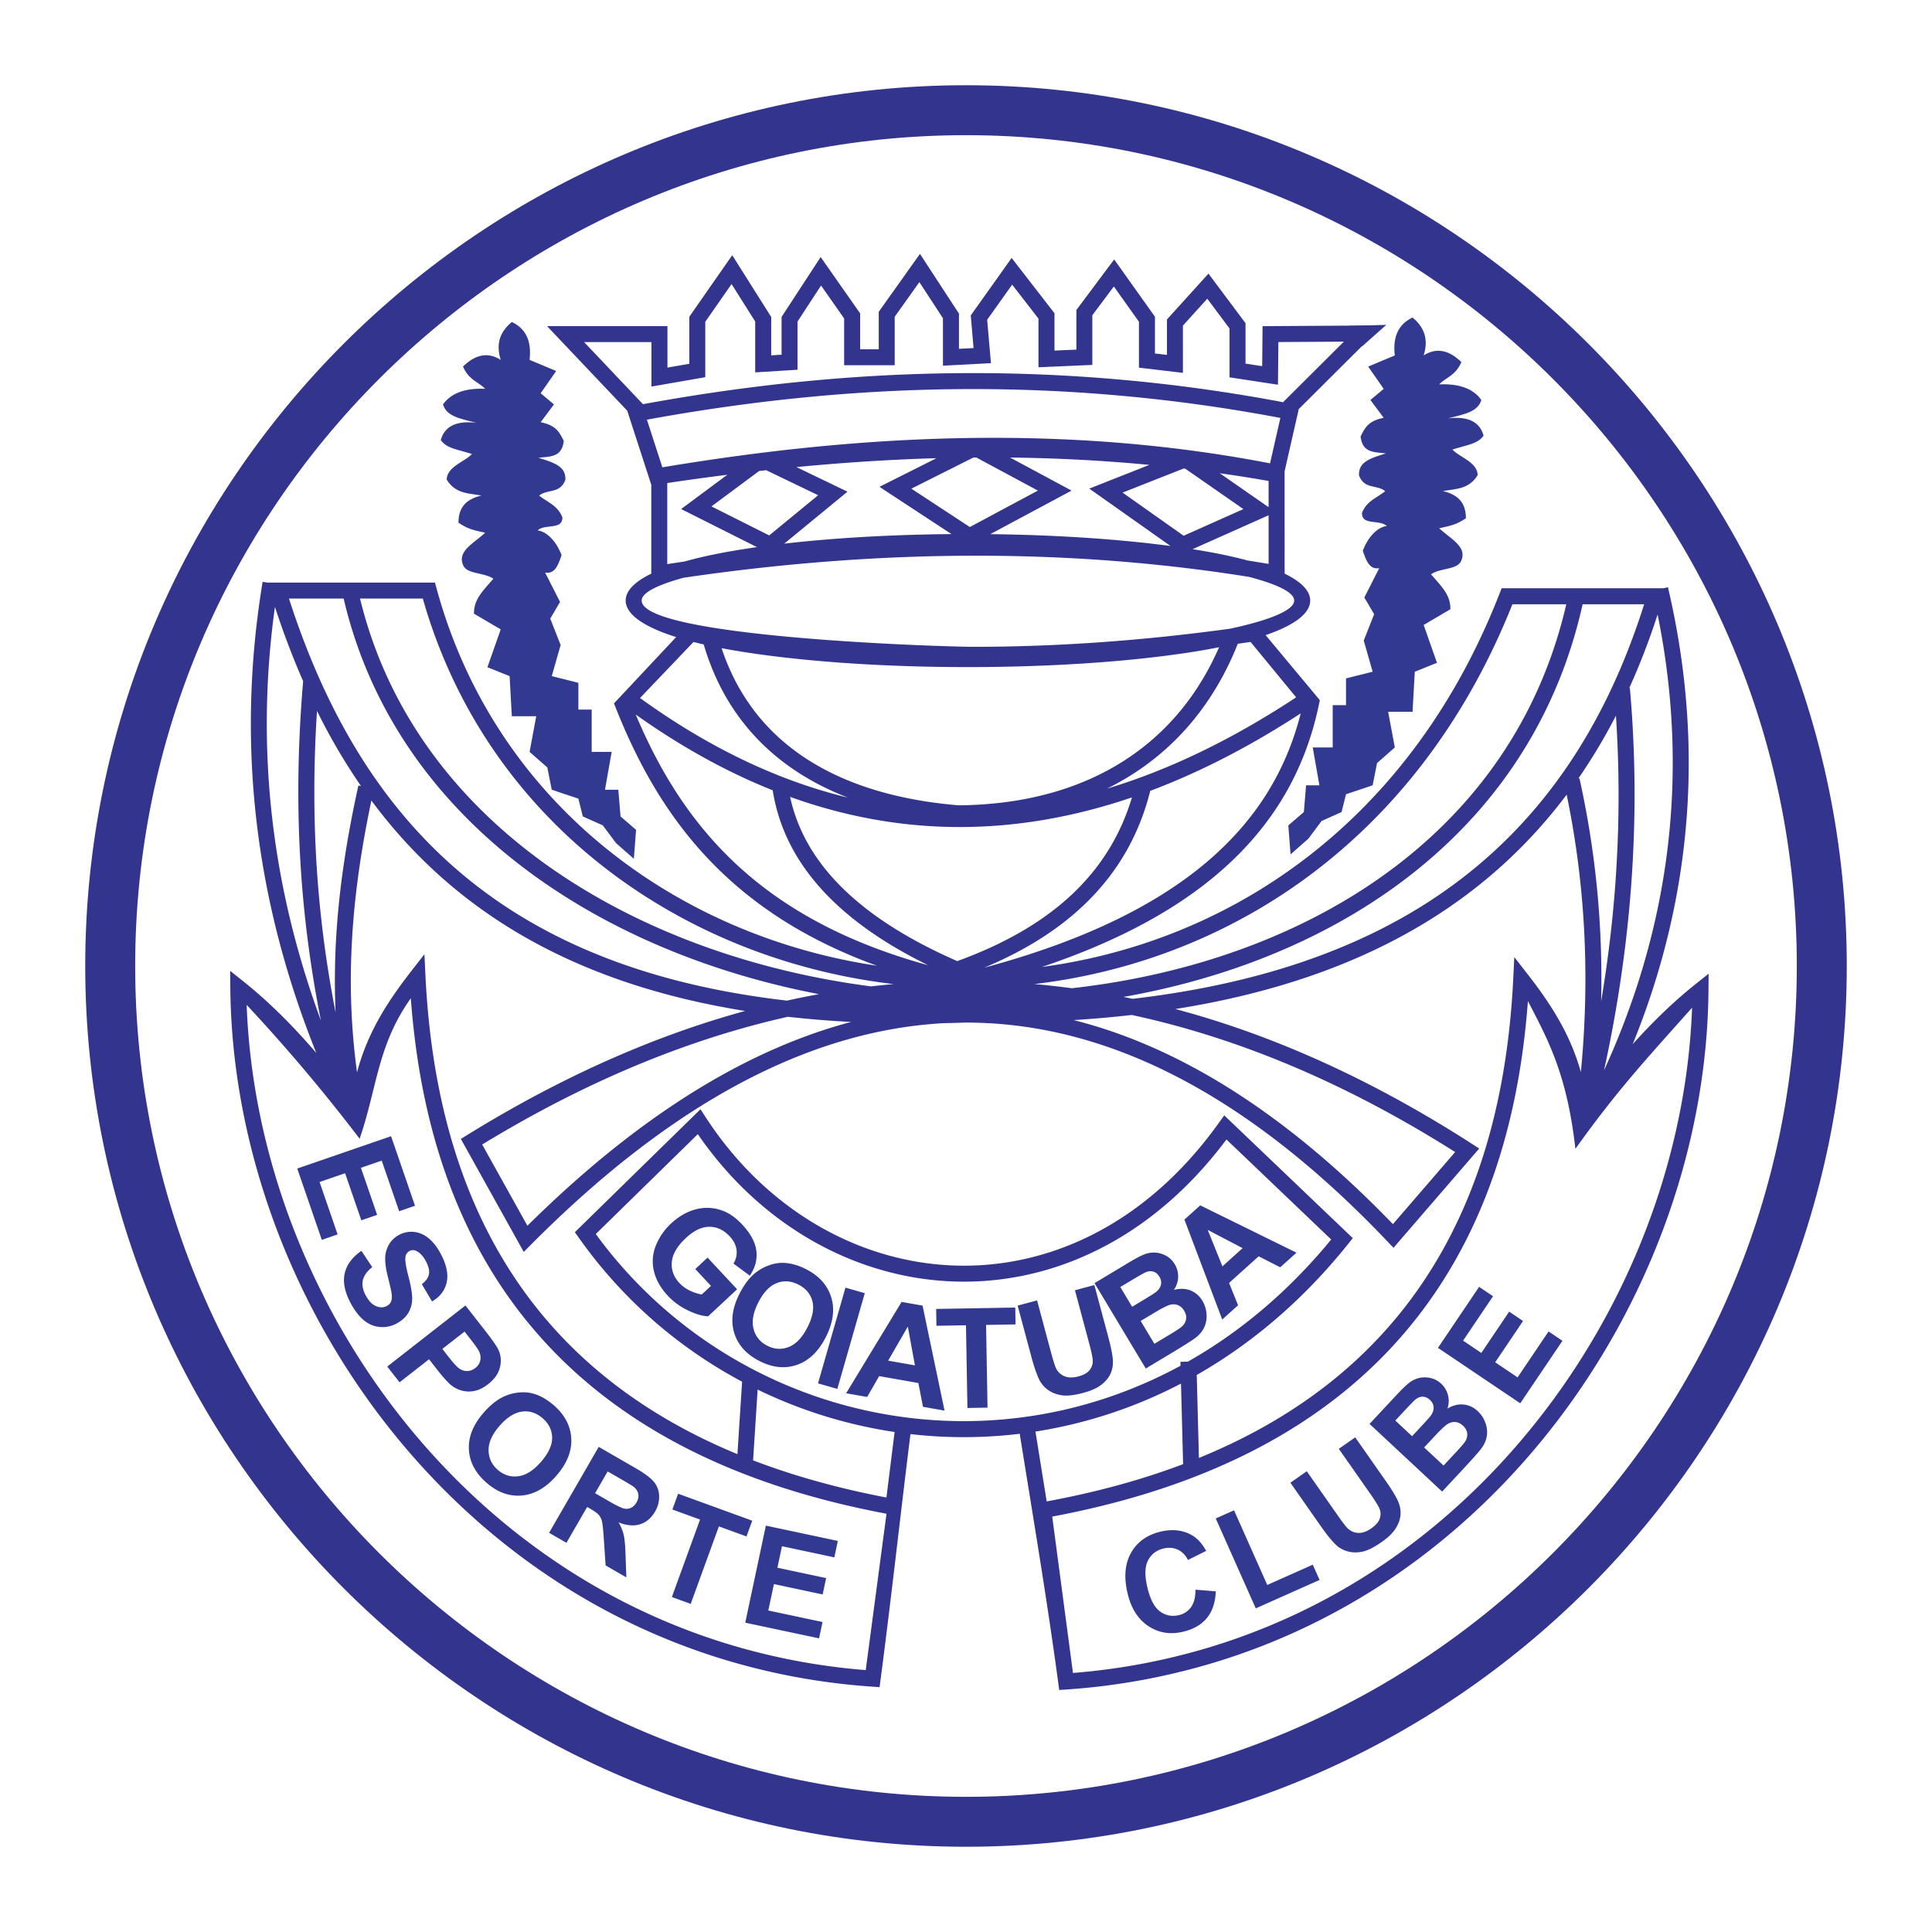 <svg xmlns="http://www.w3.org/2000/svg" width="2500" height="2500" viewBox="0 0 192.756 192.756"><path fill-rule="evenodd" clip-rule="evenodd" fill="#fff" d="M0 0h192.756v192.756H0V0z"/><path d="M96.378 8.504c24.202 0 46.171 9.868 62.089 25.786 15.916 15.917 25.785 37.886 25.785 62.086v.002c0 24.201-9.869 46.17-25.785 62.088-15.918 15.916-37.887 25.785-62.087 25.785h-.001c-24.201 0-46.17-9.869-62.087-25.785C18.373 142.549 8.504 120.58 8.504 96.379v-.002c0-24.201 9.869-46.169 25.786-62.087C50.208 18.373 72.176 8.504 96.376 8.504h.002zm0 4.983h-.002c-22.825 0-43.547 9.31-58.563 24.326S13.487 73.552 13.487 96.377v.002c0 22.826 9.31 43.549 24.326 58.564s35.739 24.326 58.564 24.326h.001c22.826 0 43.548-9.311 58.564-24.326s24.326-35.738 24.326-58.564v-.002c0-22.825-9.311-43.547-24.326-58.564s-35.737-24.326-58.564-24.326z" fill="#33348e"/><path d="M69.369 126.613l1.224-1.143 2.948 3.162-2.895 2.699c-.583-.027-1.262-.229-2.031-.602s-1.435-.859-1.992-1.457c-.708-.76-1.167-1.57-1.376-2.432a4.158 4.158 0 0 1 .18-2.549 6.056 6.056 0 0 1 1.539-2.232c.757-.705 1.577-1.174 2.46-1.406a4.362 4.362 0 0 1 2.653.133c.674.24 1.337.707 1.983 1.402.841.9 1.31 1.783 1.404 2.643.094.859-.125 1.674-.657 2.441l-1.631-1.203c.261-.434.364-.891.307-1.363-.058-.475-.284-.926-.678-1.35-.598-.641-1.277-.961-2.035-.959-.759 0-1.54.373-2.339 1.119-.863.803-1.331 1.6-1.404 2.383-.075.785.179 1.49.758 2.111.285.307.634.559 1.042.756.409.195.804.324 1.182.387l.922-.859-1.564-1.681zm4.411 2.463c.458-.9.979-1.59 1.562-2.064a4.68 4.68 0 0 1 1.442-.793 3.83 3.83 0 0 1 1.55-.213c.67.047 1.368.256 2.088.621 1.303.664 2.141 1.602 2.512 2.809.37 1.209.188 2.535-.545 3.975-.728 1.428-1.687 2.348-2.874 2.76-1.187.41-2.433.287-3.733-.377-1.316-.67-2.159-1.605-2.527-2.803-.369-1.2-.193-2.505.525-3.915zm1.874.879c-.511 1.002-.669 1.881-.47 2.635.199.752.657 1.312 1.369 1.674.712.363 1.427.404 2.145.123s1.341-.936 1.863-1.961c.517-1.014.68-1.885.49-2.609-.19-.725-.655-1.277-1.391-1.652s-1.461-.426-2.168-.15-1.322.924-1.841 1.941h.003v-.001zm5.96 8.063l2.738-9.551 1.927.553-2.738 9.551-1.927-.553zm12.622 2.718l-2.149-.379-.462-2.373-3.912-.689-1.198 2.08-2.096-.369 5.535-9.113 2.09.369 2.192 10.474zm-2.954-4.513l-.708-3.867-1.964 3.398 2.672.469zm5.238 4.252l-.144-8.252-2.948.051-.029-1.68 7.894-.139.029 1.682-2.941.051.145 8.252-2.006.035zm5.011-10.215l1.938-.518 1.393 5.197c.223.824.391 1.355.504 1.586.188.369.471.633.846.787.375.152.836.158 1.375.014.549-.146.934-.371 1.152-.67.219-.301.314-.623.283-.963-.031-.344-.148-.895-.352-1.654l-1.422-5.309 1.936-.52 1.352 5.041c.309 1.152.475 1.98.498 2.482.021.504-.062.957-.256 1.361-.195.402-.502.766-.922 1.084-.418.32-1.008.582-1.768.785-.916.246-1.641.326-2.168.242-.531-.084-.979-.258-1.346-.523a2.733 2.733 0 0 1-.828-.918c-.271-.518-.555-1.312-.842-2.385l-1.373-5.119zm7.668-2.239l3.404-2.045c.674-.404 1.193-.68 1.557-.822a2.618 2.618 0 0 1 1.102-.182c.367.021.73.127 1.08.318.352.193.641.473.861.84a2.342 2.342 0 0 1-.088 2.566c.609-.16 1.162-.143 1.66.053.496.199.895.543 1.189 1.033.232.387.371.82.41 1.291.041.475-.031.916-.211 1.32-.18.408-.482.775-.91 1.1-.268.201-.949.639-2.039 1.303l-2.9 1.742-5.115-8.517zm2.571.383l1.184 1.973 1.127-.678c.67-.402 1.08-.664 1.232-.779.273-.211.441-.455.508-.721.068-.271.02-.545-.146-.818-.156-.264-.359-.436-.602-.512-.244-.076-.52-.047-.828.092-.182.082-.678.367-1.486.852l-.989.591zm2.035 3.387l1.369 2.279 1.59-.955c.621-.373 1.004-.629 1.148-.762.227-.199.367-.438.42-.713.055-.277-.012-.568-.193-.869-.152-.256-.346-.436-.576-.539s-.488-.127-.77-.068c-.283.062-.816.326-1.6.795l-1.388.832zm15.547-6.812l-1.623 1.459-2.152-1.096-2.954 2.658.9 2.225-1.58 1.424-3.773-9.971 1.578-1.42 9.604 4.721zm-5.375-.452l-3.484-1.822 1.469 3.639 2.015-1.817zM29.657 116.584l9.359-3.225 2.39 6.941-1.583.545-1.739-5.051-2.075.715 1.618 4.699-1.578.543-1.618-4.699-2.547.877 1.8 5.229-1.577.543-2.45-7.117zm6.402 8.213l1.081 1.627c-.522.408-.833.846-.937 1.305-.103.459-.01.957.275 1.494.302.568.651.932 1.043 1.092.393.16.752.156 1.073-.016a.903.903 0 0 0 .43-.461c.081-.199.095-.48.042-.838-.038-.242-.16-.783-.37-1.615-.269-1.068-.333-1.889-.194-2.451.195-.793.641-1.373 1.332-1.74a2.559 2.559 0 0 1 1.449-.287c.521.049 1.012.254 1.467.623.454.367.862.887 1.219 1.557.583 1.098.781 2.053.596 2.861-.187.811-.673 1.443-1.461 1.898l-1.017-1.723c.408-.314.646-.65.711-1.002.064-.352-.036-.779-.299-1.275-.272-.514-.592-.857-.957-1.037a.724.724 0 0 0-.691.008.764.764 0 0 0-.391.547c-.068.32.024.965.279 1.93.254.967.38 1.715.383 2.24a2.813 2.813 0 0 1-.375 1.438c-.252.434-.656.797-1.206 1.09a2.91 2.91 0 0 1-1.629.33c-.585-.043-1.12-.266-1.602-.66-.483-.398-.928-.975-1.332-1.734-.587-1.104-.782-2.088-.586-2.951.194-.863.75-1.615 1.667-2.25zm2.578 11.545l7.799-6.096 1.975 2.527c.748.957 1.197 1.613 1.346 1.965.233.537.27 1.113.114 1.719-.157.607-.547 1.156-1.167 1.639-.479.375-.95.604-1.41.684a2.71 2.71 0 0 1-1.287-.061 2.953 2.953 0 0 1-1.01-.527c-.366-.318-.831-.836-1.388-1.549l-.803-1.027-2.942 2.299-1.227-1.573zm7.713-3.49l-2.217 1.73.673.861c.485.621.852 1.006 1.095 1.15.246.145.502.209.768.193.268-.018.517-.115.748-.295.284-.223.453-.49.506-.799a1.378 1.378 0 0 0-.148-.904c-.111-.215-.389-.609-.832-1.176l-.593-.76zm1.885 8.113c.66-.76 1.33-1.299 2.007-1.619.5-.232 1.03-.373 1.583-.418a3.862 3.862 0 0 1 1.552.164c.635.209 1.259.578 1.867 1.105 1.101.957 1.685 2.064 1.752 3.322.067 1.256-.427 2.494-1.484 3.711-1.048 1.205-2.198 1.863-3.444 1.975-1.247.113-2.422-.309-3.52-1.264-1.111-.965-1.7-2.072-1.765-3.32-.066-1.246.417-2.467 1.45-3.654l.002-.002zm1.599 1.301c-.735.846-1.099 1.66-1.087 2.434.011.775.318 1.426.918 1.949.601.521 1.283.734 2.045.637.762-.098 1.521-.58 2.273-1.445.744-.857 1.111-1.66 1.103-2.406-.01-.746-.325-1.393-.946-1.934-.621-.539-1.308-.762-2.059-.666-.751.098-1.501.574-2.249 1.434l.002-.003zm4.95 10.662l4.95-8.574 3.643 2.104c.915.529 1.538.992 1.863 1.385.327.395.501.861.523 1.398a2.859 2.859 0 0 1-.405 1.564c-.372.645-.868 1.066-1.488 1.268-.621.201-1.341.139-2.154-.188.248.434.419.854.512 1.256.092.4.154 1.057.182 1.961l.082 2.275-2.071-1.195-.174-2.588c-.059-.92-.121-1.518-.184-1.785a1.52 1.52 0 0 0-.315-.658c-.146-.168-.419-.371-.816-.6l-.351-.203-2.066 3.578-1.731-.998zm4.587-3.949l1.282.74c.829.479 1.368.744 1.615.793s.479.023.693-.082c.216-.104.4-.285.548-.541.167-.289.224-.566.174-.834-.051-.266-.204-.504-.458-.713-.13-.1-.547-.354-1.248-.758l-1.35-.779-1.256 2.174zm7.661 10.357l2.812-7.729-2.76-1.004.573-1.574 7.394 2.691-.573 1.572-2.755-1.002-2.812 7.729-1.879-.683zm7.322 2.56l2.057-9.684 7.18 1.527-.348 1.639-5.226-1.111-.456 2.146 4.862 1.033-.347 1.633-4.862-1.035-.56 2.637 5.41 1.148-.347 1.631-7.363-1.564zM119.275 158.604l2.025.164c-.045 1.119-.348 2.014-.902 2.678-.555.668-1.354 1.121-2.387 1.359-1.279.297-2.436.102-3.459-.584-1.027-.684-1.717-1.785-2.066-3.303-.371-1.605-.244-2.951.379-4.029s1.611-1.773 2.963-2.086c1.178-.271 2.219-.145 3.117.381.531.311 1 .828 1.396 1.551l-1.822.904c-.229-.471-.557-.812-.986-1.018-.43-.207-.902-.25-1.42-.133-.715.166-1.236.557-1.562 1.174-.328.615-.357 1.498-.092 2.648.279 1.219.701 2.035 1.258 2.451.559.416 1.189.545 1.891.383a1.995 1.995 0 0 0 1.221-.801c.299-.414.447-.996.445-1.738l.001-.001zm6.014 1.863l-3.994-8.971 1.826-.812 3.314 7.447 4.541-2.021.68 1.521-6.367 2.836zm3.455-12.535l1.635-1.146 3.076 4.393c.486.697.824 1.135 1.01 1.312.303.281.656.434 1.061.449.402.016.836-.137 1.293-.457.465-.324.75-.666.852-1.02a1.378 1.378 0 0 0-.064-.998c-.145-.309-.443-.787-.893-1.43l-3.141-4.484 1.637-1.146 2.982 4.258c.682.975 1.119 1.695 1.312 2.158.191.463.266.918.223 1.357-.045.443-.207.889-.492 1.33-.281.445-.746.893-1.387 1.342-.773.541-1.424.863-1.949.965-.525.1-1.004.09-1.438-.035a2.704 2.704 0 0 1-1.09-.576c-.43-.389-.965-1.037-1.6-1.945l-3.027-4.327zm7.897-5.868l2.699-2.893c.533-.572.957-.98 1.266-1.217a2.636 2.636 0 0 1 1.002-.477c.359-.08.736-.078 1.125.01.391.088.742.277 1.055.566a2.346 2.346 0 0 1 .623 2.483c.537-.322 1.074-.457 1.604-.406a2.395 2.395 0 0 1 1.424.664c.328.307.578.682.746 1.125s.223.885.16 1.322c-.061.438-.25.873-.568 1.301-.203.268-.734.871-1.596 1.809l-2.299 2.465-7.241-6.752zm2.568-.337l1.674 1.561.893-.957c.531-.568.854-.932.967-1.084.203-.277.301-.557.291-.832-.01-.277-.131-.525-.365-.744-.225-.209-.465-.316-.719-.322s-.512.098-.768.312c-.15.131-.547.539-1.189 1.227l-.784.839zm2.879 2.685l1.936 1.805 1.262-1.352c.492-.527.787-.877.893-1.045.162-.254.23-.521.205-.799-.025-.279-.166-.541-.422-.779-.219-.203-.453-.324-.701-.359s-.504.016-.756.15c-.256.133-.695.533-1.316 1.199l-1.101 1.18zm9.588-4.404l-8.209-5.533 4.105-6.086 1.389.936-2.988 4.43 1.82 1.227 2.779-4.121 1.383.934-2.779 4.121 2.234 1.506 3.092-4.584 1.383.932-4.209 6.238zM51.064 32.127c-.772.652-1.746 1.759-1.106 3.778-1.253-.791-2.508-.568-3.763.667.586 1.348 1.475 1.481 2.213 2.222-2.007-.089-3.408.429-4.206 1.555.354 1.219 1.768 1.427 3.331 1.837-1.991-.237-3.175.335-3.553 1.719.583.818 1.468.878 3.11 1.393-.842.846-2.441 1.235-2.527 2.537.858 1.445 2.221 1.373 3.482 1.604-1.979.448-2.293 1.655-2.305 2.711.889.585 1.324.715 2.667.996-1.142 1.068-2.787 1.832-2.213 3.204.354.971 2.069.726 3.028 1.393-1.199 1.364-1.944 2.121-1.933 3.485l2.667 1.567-1.326 3.775 2.213.889.222 4H53.5l-.664 3.556 1.771 1.555.442 2.222 2.656.889.443 1.778 1.992.889 1.328 1.777 1.771 1.556.222-2.889-1.55-1.333-.221-2.667h-1.329l.664-3.777h-1.992v-4.222h-1.328v-2.667l-2.656-.667.886-3.11-1.037-2.63.978-1.663-1.491-2.934c.951.181 1.296-.7 1.642-1.733-.494-1.328-1.441-2.354-2.388-2.467.722-.69 2.503-.014 2.469-1.311-.47-1.177-1.394-1.442-2.317-2.163.823-.683 2.1-.15 2.62-1.592.011-1.181-.735-1.602-2.69-2.175 1.044-.16 2.34.033 2.527-1.696-.466-.923-.781-1.543-2.306-1.859l1.328-1.778-1.328-1.111 1.549-2.222-2.656-1.111c.217-1.866-.373-3.125-1.771-3.777zM140.932 31.683c.771.651 1.744 1.759 1.105 3.778 1.254-.791 2.508-.568 3.764.667-.586 1.348-1.477 1.481-2.215 2.223 2.008-.09 3.408.429 4.207 1.555-.355 1.219-1.768 1.426-3.332 1.836 1.99-.237 3.176.335 3.553 1.719-.582.818-1.469.877-3.109 1.393.842.846 2.441 1.235 2.527 2.537-.859 1.445-2.223 1.373-3.482 1.604 1.979.448 2.293 1.655 2.305 2.711-.889.584-1.324.714-2.668.996 1.143 1.067 2.787 1.831 2.215 3.204-.354.97-2.07.726-3.029 1.393 1.199 1.364 1.943 2.121 1.934 3.485l-2.668 1.567 1.328 3.777-2.213.889-.223 4h-2.434l.664 3.556-1.771 1.555-.441 2.222-2.656.889-.443 1.778-1.992.889-1.328 1.777-1.77 1.556-.223-2.889 1.549-1.333.223-2.667h1.328l-.664-3.777h1.992v-4.222h1.328v-2.667l2.656-.667-.887-3.11 1.037-2.63-.979-1.663 1.492-2.934c-.951.181-1.297-.7-1.643-1.733.494-1.328 1.441-2.354 2.387-2.467-.721-.69-2.502-.014-2.469-1.311.471-1.177 1.395-1.442 2.318-2.163-.822-.683-2.1-.15-2.619-1.592-.012-1.181.734-1.602 2.689-2.174-1.045-.161-2.342.033-2.527-1.697.465-.923.781-1.543 2.305-1.859l-1.328-1.777 1.328-1.111-1.549-2.222 2.656-1.111c-.217-1.869.373-3.129 1.772-3.78zM134.604 32.521l3.713-.11-2.414 2.142c-.001 0-1.321-2.009-1.299-2.032z" fill-rule="evenodd" clip-rule="evenodd" fill="#323991"/><path d="M30.244 67.965a81.712 81.712 0 0 1-2.814-7.415c-1.142 8.232-1.089 16.462.222 24.691.881 5.529 2.332 11.06 4.37 16.595a116.318 116.318 0 0 1-1.531-9.794c-.822-7.299-1.003-15.227-.247-24.077zm5.776 10.459a60.01 60.01 0 0 1-4.394-7.496c-.491 7.636-.273 14.544.446 20.939.356 3.16.834 6.199 1.409 9.141-.09-2.012-.091-4-.015-5.968.221-5.68 1.085-11.209 2.292-16.673l.262.057zm121.451-.751l.109-.024a91.568 91.568 0 0 1 2.17 18.003 91.828 91.828 0 0 1-.006 4.264c.486-2.896.877-5.813 1.164-8.756.627-6.44.76-13.019.314-19.759a56.007 56.007 0 0 1-3.751 6.272zm-45.385 21.792c.305.061.609.123.912.188 11.488-1.34 20.99-4.39 28.688-9.144 10.82-6.684 18.1-16.764 22.35-30.222h-6.137c-3.455 15.497-13.551 26.399-26.605 32.947-5.911 2.964-12.429 5.034-19.208 6.231zm-8.885-1.285c1.244.109 2.488.25 3.736.418 8.375-.941 16.473-3.191 23.646-6.79 12.551-6.295 22.273-16.729 25.686-31.521h-5.375c-5.736 14.41-15.01 24.51-25.812 30.708-6.852 3.93-14.316 6.29-21.881 7.185zm-16.288.232a77.098 77.098 0 0 1 2.238-.23c-9.605-1.127-18.868-4.553-26.712-10.059-9.413-6.605-16.782-16.201-20.256-28.406h-6.262c3.543 14.608 14.067 25.312 27.535 31.841 7.185 3.484 15.208 5.782 23.457 6.854zm-8.393 1.42a85.413 85.413 0 0 1 3.191-.645c-6.646-1.275-13.069-3.347-18.947-6.197-13.99-6.783-24.905-17.965-28.479-33.273H28.83c4.084 12.665 10.508 23.108 20.902 30.247 7.382 5.069 16.784 8.485 28.788 9.868zm28.597 1.943c10.143 2.555 20.221 8.758 30.225 18.703.547.543 1.09 1.096 1.631 1.654l6.207-7.191c-10.842-6.859-21.592-11.379-32.26-13.676-1.883.215-3.816.385-5.803.51zm-59.008 12.414l4.511 8.104c.58-.572 1.157-1.133 1.731-1.68 10.21-9.715 20.403-15.963 30.57-18.654a104.982 104.982 0 0 1-6.319-.514c-10.232 2.301-20.394 6.586-30.493 12.744zm16.433-72.318l1.543 4.754c10.35-1.726 20.625-2.814 31.189-2.933 10.051-.113 19.834.681 29.439 2.534l1.031-4.529a164.63 164.63 0 0 0-32.209-2.871c-10.482.096-20.78 1.174-30.993 3.045zm-.391-1.544c10.348-1.902 20.772-2.998 31.373-3.095a166.29 166.29 0 0 1 32.488 2.896l6.066-6.042-6.535.04-.031 3.338-.008.919-.908-.138-3.248-.495-.678-.103v-4.875l-2.219-2.97-2.432 2.685V37.2l-.891-.105-2.793-.33-.703-.083v-4.581l-2.504-3.52-2.146 2.873V36.408l-.764.033-3.779.165-.83.037v-4.854l-2.627-3.39-2.492 3.502.305 3.509.07.822-.828.044-3.122.165-.837.044v-4.733l-2.353-3.606-2.461 3.459V36.441H84.22v-4.668l-2.304-3.286-2.347 3.595v4.807l-.747.047-2.629.165-.847.053V32.076l-2.356-3.735-2.623 3.761v5.53l-.663.116-3.779.659-.931.162v-4.438h-6.718l5.875 6.196zm12.943 38.521c-4.574-1.822-9.13-4.333-13.667-7.559 2.323 5.522 5.413 10.637 10.031 14.936 4.596 4.277 10.723 7.765 19.137 10.073-4.417-2.166-7.84-4.6-10.348-7.272-2.899-3.093-4.576-6.499-5.153-10.178zm35.84.71c-5.564 1.893-11.111 2.892-16.64 2.953-5.849.064-11.67-.921-17.463-3.006.648 3.019 2.145 5.838 4.576 8.43 2.774 2.957 6.765 5.622 12.098 7.955 4.912-1.782 8.859-4.104 11.824-7.018 2.651-2.608 4.525-5.7 5.605-9.314zm16.837-8.384c-5.018 3.271-10.02 5.857-15.01 7.729-1.09 4.354-3.201 8.037-6.32 11.102-2.68 2.637-6.1 4.806-10.246 6.542 9.768-2.631 16.992-6.152 22.125-10.474 5.008-4.22 8.018-9.214 9.451-14.899zm-5.144-13.616c-13.285-2.123-26.996-2.623-41.021-1.61-2.957.213-5.879.488-8.768.822-2.224.257-4.438.548-6.641.873-2.655.726-4.178 1.506-4.178 2.273v.001c.002 3.662 29.907 4.616 33.119 4.616 8.539 0 17.076-.64 25.611-1.81 3.994-.867 6.373-1.848 6.373-2.806v-.001c.001-.797-1.643-1.608-4.495-2.358zM76.445 46.913l-.705.078-4.762 3.534 5.765 2.894 4.882-4.01-5.18-2.496zm16.987-1.199c-4.632.133-9.285.436-13.97.887l3.973 1.915 1.12.54-.961.789-5.351 4.395c4.848-.557 10.557-.901 16.685-.953l-6.03-3.958-1.155-.759 1.236-.62 4.453-2.236zm3.972-.071l-.283.002-6.196 3.109 5.832 3.828 6.792-3.636-6.145-3.303zm17.27.738a166.05 166.05 0 0 0-13.898-.731l4.83 2.597 1.303.701-1.307.7-6.807 3.645c6.717.078 12.908.506 17.986 1.181l-6.902-4.876-1.203-.85 1.371-.541 4.627-1.826zm3.586.385l-.172-.02-6.09 2.401 6.092 4.304 5.961-2.659-5.791-4.026zm8.308 3.836v-2.616a147.794 147.794 0 0 0-4.875-.772l4.424 3.075.451.313zm-2.084 5.321c.695.109 1.391.223 2.086.341l-.002-4.857-.582.26-7.004 3.125c.441.069.871.141 1.289.214 1.555.272 2.965.579 4.213.917zm-57.911-7.732v8.091c.575-.088 1.148-.174 1.72-.258 1.335-.378 2.871-.719 4.579-1.019a83.072 83.072 0 0 1 2.651-.418l-6.412-3.218-1.156-.581 1.038-.771 3.571-2.649c-1.99.251-3.986.525-5.991.823zm3.05 64.963l-10.181 9.965a45.305 45.305 0 0 0 8.319 8.701 45.512 45.512 0 0 0 26.474 9.926c7.912.336 16.029-1.404 23.546-5.486l-.01-.391.744-.018a47.523 47.523 0 0 0 4.018-2.549c3.654-2.582 7.117-5.781 10.281-9.637l-10.451-9.979c-2.893 3.871-6.152 6.91-9.617 9.164-5.568 3.621-11.664 5.219-17.639 5.002-5.973-.219-11.824-2.25-16.906-5.887-3.226-2.307-6.141-5.262-8.578-8.811zm34.805 36.643c4.975-.918 9.506-2.164 13.611-3.717l-.211-8.041a46.955 46.955 0 0 1-14.52 4.789l1.12 6.969zm64.39-49.256c-4.746 5.326-7.432 8.203-11.641 14.08-.836-7.459-2.754-10.932-4.738-14.738-.969 13.135-4.85 24.336-12.273 33.051-7.705 9.045-19.201 15.377-35.186 18.377l2.07 15.6a64.605 64.605 0 0 0 14.361-2.789 63.779 63.779 0 0 0 13.293-5.951c20.667-12.245 33.306-35.243 34.114-57.63zm-144.208-.283c.808 22.387 13.447 45.383 34.113 57.629a63.845 63.845 0 0 0 13.292 5.949 64.505 64.505 0 0 0 14.36 2.789l2.072-15.6c-15.985-2.998-27.481-9.332-35.186-18.375-7.424-8.715-11.307-19.916-12.273-33.053-3.336 4.689-3.349 8.908-5.107 14.016a174.236 174.236 0 0 0-11.271-13.355zm50.526 45.443c4.019 1.537 8.446 2.779 13.304 3.707l.814-6.537a47.188 47.188 0 0 1-13.664-4.23l-.454 7.06zM35.62 106.992c.311-1.184.71-2.301 1.191-3.379 1.046-2.346 2.475-4.486 4.215-6.717l1.318-1.69.104 2.141c.668 13.732 4.438 25.367 12.02 34.27 4.783 5.613 11.093 10.154 19.106 13.463l.465-7.229a46.992 46.992 0 0 1-7.276-4.785 46.968 46.968 0 0 1-9.018-9.58l-.389-.551.483-.473 11.353-11.113.694-.68.529.814c2.431 3.736 5.398 6.82 8.706 9.188 4.824 3.453 10.376 5.381 16.041 5.588 5.663.205 11.44-1.309 16.717-4.74 3.521-2.289 6.824-5.436 9.729-9.494l.535-.746.66.631 11.637 11.113.529.504-.453.568c-3.379 4.223-7.109 7.711-11.068 10.508a49.042 49.042 0 0 1-4.049 2.576l.217 8.281c8.125-3.316 14.512-7.891 19.34-13.561 7.582-8.9 11.354-20.535 12.021-34.268l.104-2.142 1.318 1.69c1.74 2.23 3.17 4.371 4.217 6.717.438.984.809 2 1.107 3.068.359-3.725.512-7.484.432-11.284a89.955 89.955 0 0 0-1.848-16.398c-3.766 5.017-8.342 9.21-13.789 12.575-6.963 4.301-15.336 7.24-25.252 8.814 9.783 2.605 19.631 7.051 29.545 13.422l.77.496-.6.693-7.379 8.549-.572.662-.605-.635a113.49 113.49 0 0 0-2.205-2.256c-13.258-13.18-26.596-19.631-39.988-19.578-.686.023-1.364.043-2.038.057-12.82.684-25.744 7.307-38.749 19.682-.82.781-1.636 1.578-2.446 2.393l-.744.748-.514-.922-5.393-9.688-.369-.662.646-.4c9.18-5.67 18.417-9.82 27.714-12.367-10.396-1.668-18.758-4.957-25.505-9.59-4.656-3.197-8.536-7.029-11.78-11.405-1.051 4.979-1.795 10.028-1.997 15.223a68.063 68.063 0 0 0 .563 11.899zm-11.353-9.09c2.221 1.77 4.334 3.828 6.342 6.072.318.355.634.717.948 1.082-2.619-6.52-4.434-13.041-5.474-19.567-1.458-9.15-1.391-18.297.12-27.442l.466.076h16.727l.16.588c3.299 12.104 10.525 21.604 19.797 28.11 7.121 4.998 15.452 8.232 24.141 9.53-6.345-2.299-11.247-5.359-15.119-8.963-5.292-4.926-8.641-10.845-11.115-17.212l6.2-6.615c-3.194-1.007-5.034-2.25-5.035-3.644v-.001c0-.978.908-1.882 2.554-2.683V48.37l-.195-.601L62.75 41.5l-.168-.52-6.731-7.099-1.275-1.345H66.59v4.139l2.186-.381v-4.696l.143-.206 3.451-4.949.685-.982.641 1.017 3.122 4.948.125.198v3.83l1.036-.065V31.618l.131-.2 3.122-4.784.645-.988.675.963 3.122 4.454.143.205v3.58h1.856v-3.742l.149-.21 3.287-4.619.675-.949.638.977 3.122 4.784.131.2V34.803l1.457-.077-.256-2.972-.024-.284.173-.245 3.287-4.619.619-.872.656.847 3.451 4.454.168.217v3.725l2.186-.095V30.928l.158-.212 2.959-3.959.652-.874.633.889 3.285 4.619.15.21v3.667l1.199.142v-3.539l.205-.227 3.287-3.629.648-.717.58.776 2.959 3.959.158.212v4.034l1.662.253.031-3.204.006-.786.787-.005 9.264-.057 1.941-.012-1.377 1.372-7.002 6.973-.098.431-1.316 5.779v.298l.002 9.889v.023c1.645.801 2.553 1.705 2.553 2.683v.001c0 1.305-1.615 2.479-4.449 3.451l5.408 6.486c-1.314 6.73-4.543 12.563-10.328 17.438-4.314 3.633-10.035 6.712-17.414 9.186 7.047-.947 13.977-3.206 20.357-6.867 10.635-6.101 19.748-16.099 25.324-30.409l.199-.51h16.147l.451-.105.002.015c0-.001.002-.001.004.01h-.002a79.138 79.138 0 0 1 1.434 7.85c.344 2.638.547 5.251.611 7.837.25 10.142-1.605 20.14-5.564 29.875 1.984-2.211 4.072-4.24 6.264-5.986l1.307-1.041-.014 1.668c-.201 23.451-13.25 47.875-34.939 60.725a65.349 65.349 0 0 1-13.623 6.1 66.374 66.374 0 0 1-15.4 2.916c-.025 0-.049.002-.074.004l-.74.051c-1.137-8.551-2.574-17.047-3.941-25.562-2.525.305-5.053.4-7.562.295a47.672 47.672 0 0 1-3.339-.264c-1.048 8.414-1.964 16.842-3.081 25.248l-.742-.051-.073-.006a66.361 66.361 0 0 1-15.401-2.914 65.529 65.529 0 0 1-13.623-6.1c-21.688-12.852-34.737-37.275-34.938-60.725l-.015-1.67 1.303 1.04zm138.346-29.255c.68 7.714.598 15.259-.125 22.662a132.579 132.579 0 0 1-2.455 15.482c4.828-10.537 7.107-21.409 6.834-32.455a72.917 72.917 0 0 0-.594-7.669 75.076 75.076 0 0 0-.895-5.357 69.97 69.97 0 0 1-2.828 7.342l.063-.005zm-92.401-4.35c-.351-.08-.691-.162-1.021-.246l-5.335 5.59c6.88 4.973 13.795 8.255 20.745 9.938-4.502-1.738-8.07-4.343-10.656-7.754a22.077 22.077 0 0 1-2.25-3.669 24.555 24.555 0 0 1-1.483-3.859zm53.284-.069c-2.682 6.743-7.199 11.562-13.057 14.457 6.26-1.884 12.553-4.942 18.877-9.112l-4.547-5.526c-.425.061-.849.122-1.273.181zM95.64 80.347h.003a38.456 38.456 0 0 0 5.093-.374 32.112 32.112 0 0 0 4.705-1.028c7.299-2.196 12.961-6.986 16.188-14.37a70.177 70.177 0 0 1-3.217.556c-5.881.887-13.514 1.424-21.833 1.425h-.011c-9.051 0-17.292-.636-23.346-1.666-.411-.07-.821-.144-1.229-.222a22.5 22.5 0 0 0 1.134 2.791 20.47 20.47 0 0 0 2.089 3.407c4.122 5.439 11.003 8.697 20.424 9.481z" fill="#33348e"/></svg>
